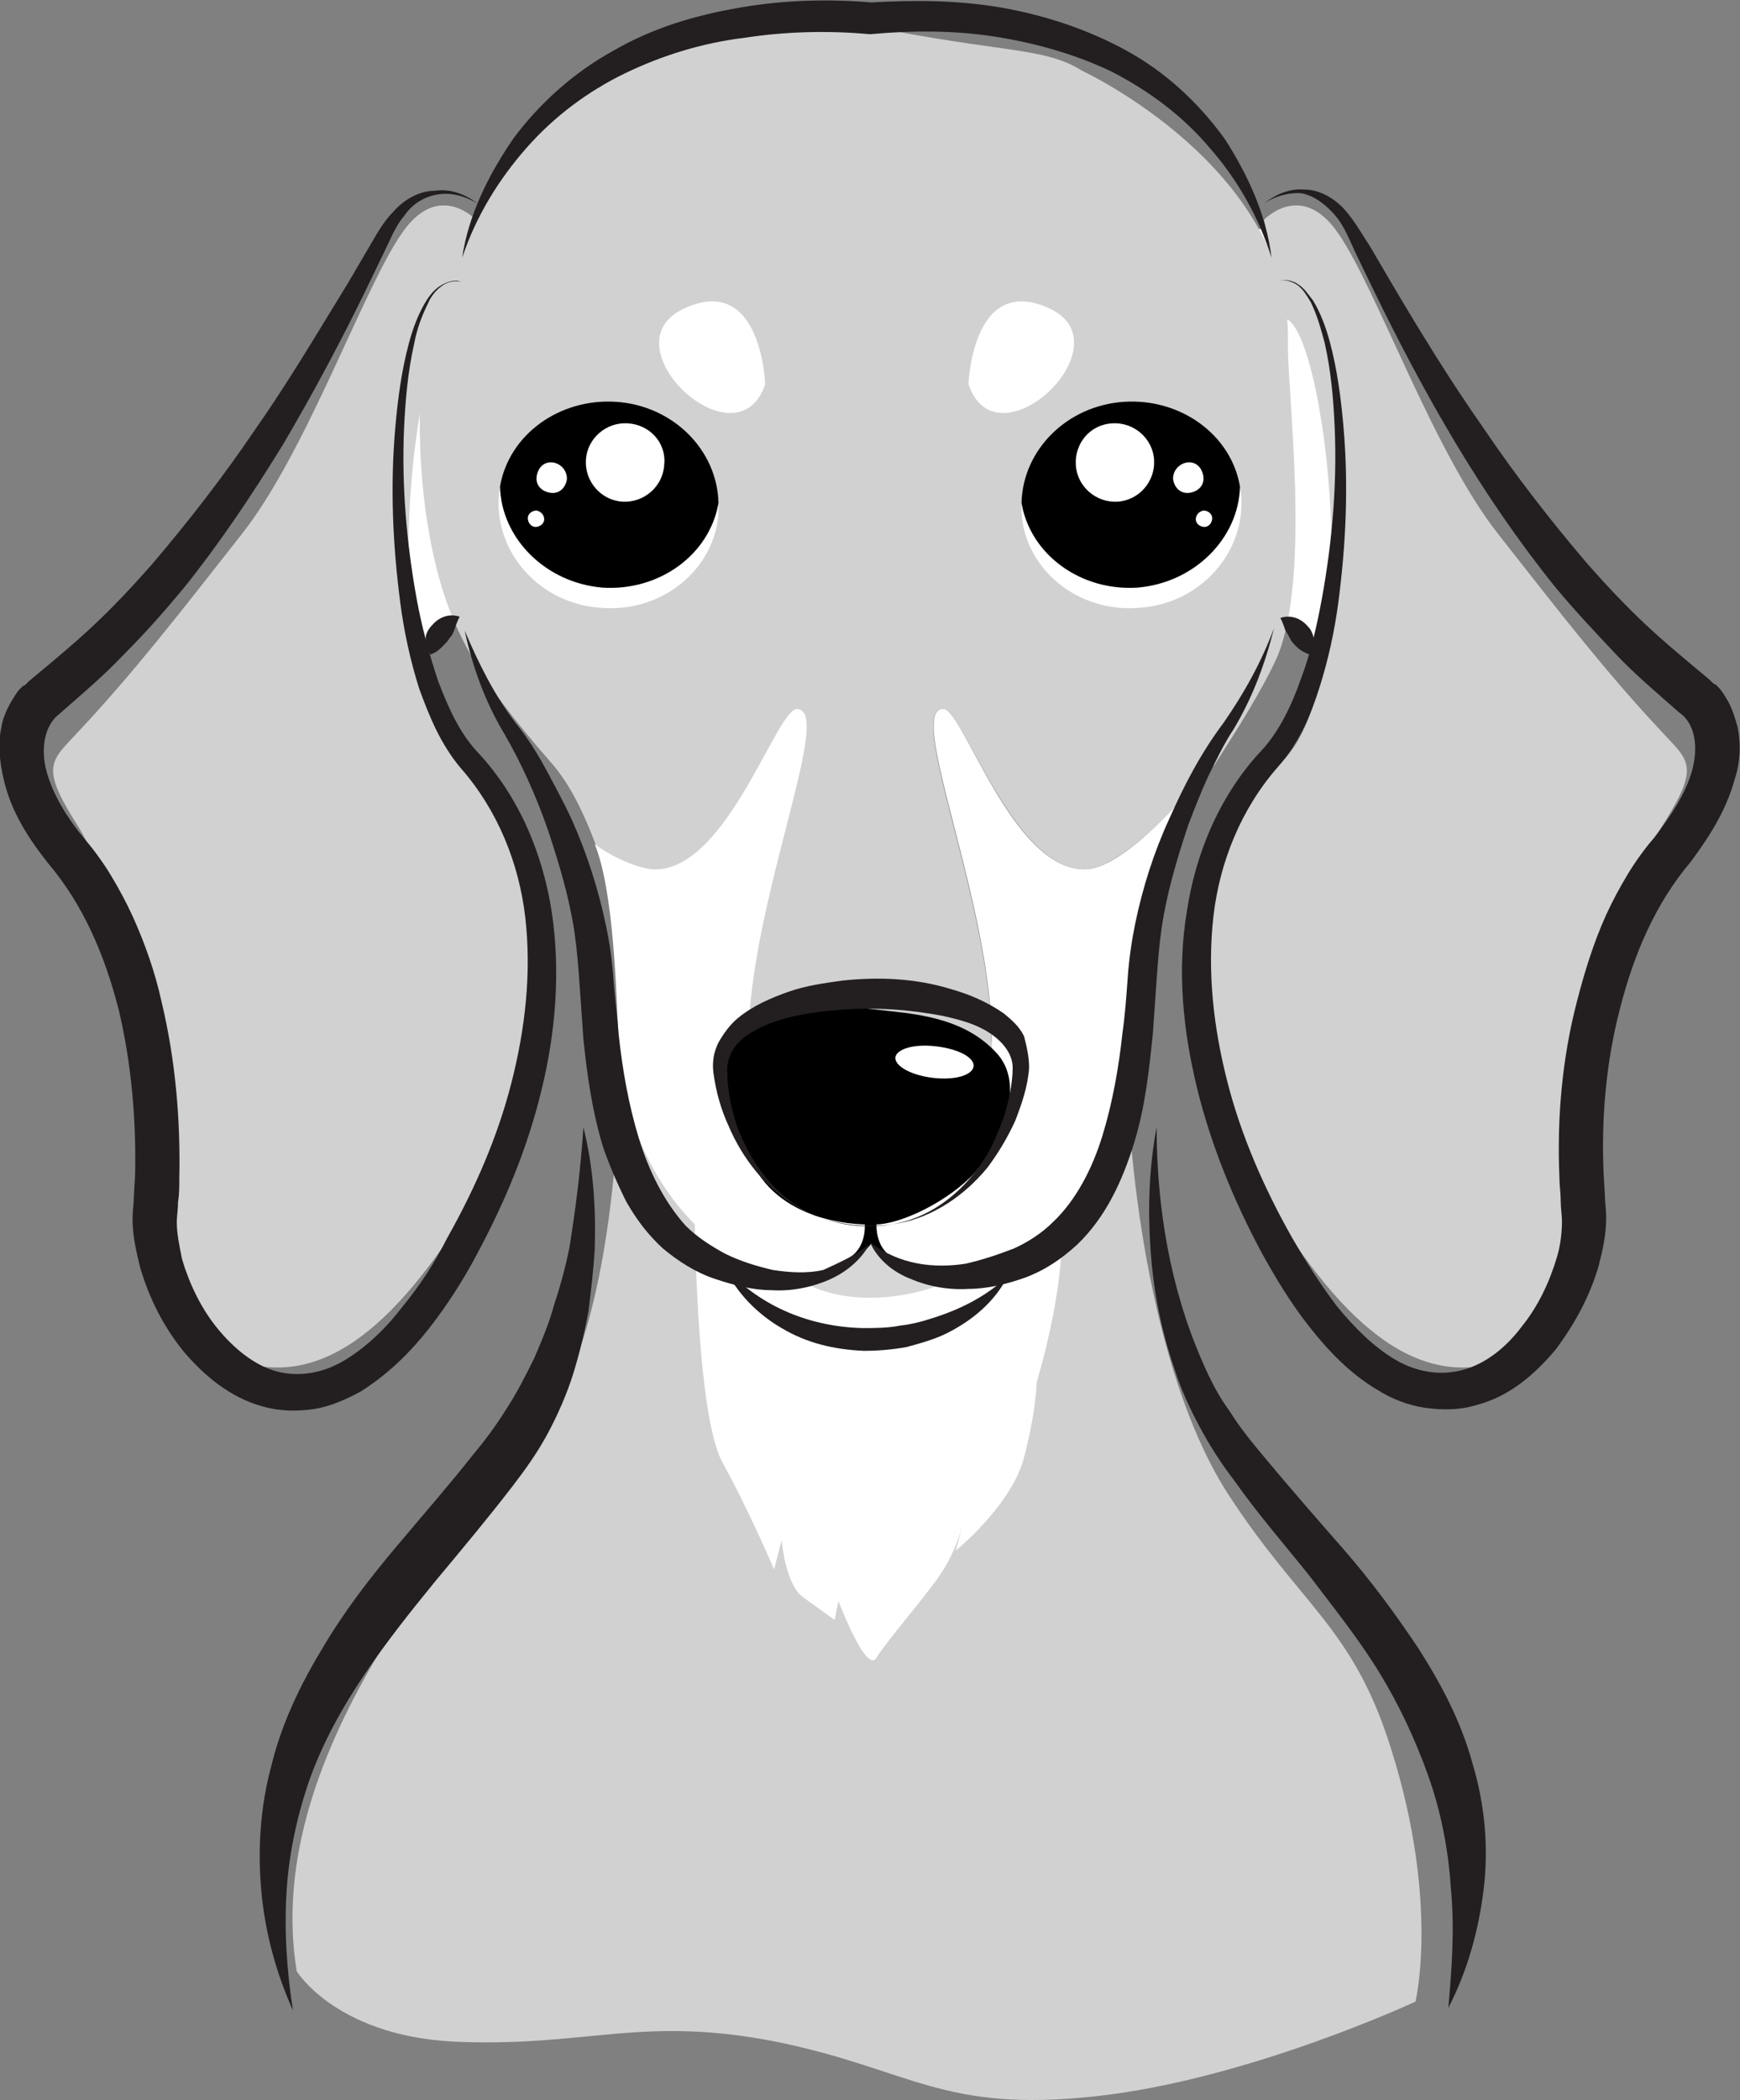 <?xml version="1.0" encoding="utf-8"?>
<!-- Generator: Adobe Illustrator 23.0.6, SVG Export Plug-In . SVG Version: 6.00 Build 0)  -->
<svg version="1.1" id="Layer_1" xmlns="http://www.w3.org/2000/svg" xmlns:xlink="http://www.w3.org/1999/xlink" x="0px" y="0px"
	 viewBox="0 0 137.8 166.2" style="enable-background:new 0 0 137.8 166.2;" xml:space="preserve">
<rect x="0" y="0" width="137.8" height="166.2" fill="#808080" stroke="none"/>
<style type="text/css">
	.st0{fill:#D1D1D1;}
	.st1{fill:#FFFFFF;}
	.st2{fill:#D7D7D7;}
	.st3{fill:#231F20;}
</style>
<g>
	<g>
		<path class="st0" d="M110.2,138.5c-3-9.7-7.1-11.3-12.9-20.2c-5.8-8.9-8.1-25.1-8.1-35.9l-40.1,0.3c0,0,0.3,20.7-5.8,29.5
			c-6.1,8.9-22.7,26.1-19.8,43.8c0,0,3.3,5.4,13.3,5.6c10,0.3,14.2-2.1,24.8,0c10.6,2.2,13,5.6,25.1,4.3s25.4-7.5,25.4-7.5
			S114,150.6,110.2,138.5z"/>
		<path class="st1" d="M83.8,95.9C82.7,91.6,55,94.6,55,94.6s0,17,2.2,21.1c2.2,4,4.1,8.5,4.1,8.5l0.6-2.3c0,0,0.3,3.5,1.7,4.5
			c1.4,1,2.5,1.8,2.5,1.8l0.3-1.5c0,0,2.2,5.8,3,4.5s3.6-4.5,5-6.5s1.9-4.3,1.9-4.3l-0.6,2.3c0,0,4.1-3.3,5.3-7c0.6-2.2,0.9-4,1-5.1
			c0.1-0.8,0.1-1.2,0.1-1.2S84.9,100.2,83.8,95.9z"/>
	</g>
	<g>
		<path class="st1" d="M99.2,18.3c0,0,2.7-1.2,4.8,1.5s5.2,15.2,5.8,18.5s-1.5,23-2.4,20.9s-3.3-12.1-8.5-11.2L99.2,18.3z"/>
		<path class="st0" d="M100.1,17.4c0,0,3-3.2,5.9,1.1c3,4.3,7.5,17.2,12.6,23.7s8.6,11,12.9,15.6c2.2,2.4,3.2,2.7,0.3,7.3
			c-3,4.6-6.7,16.7-7,22c-0.3,5.4-1,19.1-6.2,20.7c-7,2.1-13.2-3.8-19.6-15.1c-6.5-11.3-4.6-25.8,2.4-32.3c7-6.5,3.5-34.9,0.3-35.2
			L100.1,17.4z"/>
		<path class="st1" d="M57.2,99.6c0,0,4.3,6.2,11.9,6.2s10.1-4.9,10.1-4.9s-6.8,3.1-10.4-2.5C68.9,98.4,63.9,103.6,57.2,99.6z"/>
		<path class="st1" d="M38.6,18.3c0,0-2.7-1.2-4.8,1.5C31.7,22.5,28.6,35,28,38.3s1.5,23,2.4,20.9s3.3-12.1,8.5-11.2L38.6,18.3z"/>
		<path class="st0" d="M37.7,17.4c0,0-3-3.2-5.9,1.1c-3,4.3-7.5,17.2-12.6,23.7s-8.6,11-12.9,15.6c-2.2,2.4-3.2,2.7-0.3,7.3
			c3,4.6,6.7,16.7,7,22c0.3,5.4,1,19.1,6.2,20.7c7,2.1,13.2-3.8,19.6-15.1c6.5-11.3,4.6-25.8-2.4-32.3s-3.5-34.9-0.3-35.2L37.7,17.4
			z"/>
		<g>
			<path class="st0" d="M63.1,56.1c4.7,0-14.8,37.7,5.8,37.4c20.6,0.3,1-37.4,5.8-37.4c1.6,0,5.5,12.7,11.2,12.7
				c2.4,0,6.6-4,10.3-8.3c1.8-2.8,3.7-5.8,4.9-8.4c2.8-6.4,0.8-21.4,0.9-25c0.3-13.8-16.3-21.5-16.3-21.5c-3-1.9-6.4-1.4-16.7-3.5
				C56.2-0.5,47.5,6.9,47.5,6.9c-2.2,0.7-9.1,5.1-10.9,13.6c0,0-1.8,0.4-2.6,4.5c-1.1,5.6-1,12.9,0.3,18.8c1.3,6,3.6,10,9.3,16.5
				c1.7,1.9,2.8,4.5,3.6,6.6c1.5,1.2,3.7,2,4.8,2C57.7,68.8,61.5,56.1,63.1,56.1z"/>
			<path class="st1" d="M85.9,68.8c-5.8,0-9.6-12.7-11.2-12.7c-4.7,0,14.8,37.7-5.8,37.4c-20.6,0.3-1-37.4-5.8-37.4
				c-1.6,0-5.5,12.7-11.2,12.7c-1.1,0-3.2-0.8-4.8-2c1.5,3.7,1.7,11.5,1.9,15.9c0.3,8.4,5.6,15.5,10.6,17.2c5,1.7,10-1.9,10-1.9
				c4.3,4,11.9,3,16-2.1c4.1-5.1,4.3-21.5,5-25.4c0.4-2.2,2.9-6,5.5-10.1C92.5,64.8,88.4,68.8,85.9,68.8z"/>
		</g>
		<path class="st2" d="M75.4,101.3c0,0-2.8,1.4-6.5,1.4s-5.5-1.4-5.5-1.4s4.9-1.2,5.6-3.2C69,98.1,70.6,101,75.4,101.3z"/>
		<g>
			<path d="M69.6,95.5h-1.3c0,0,1.1,3.6-1.9,4.4c0,0,2-0.5,2.6-1.5c0.6,1,2.6,1.5,2.6,1.5C68.5,99.1,69.6,95.5,69.6,95.5z"/>
			<path d="M69.3,96.9c0,0-6.4,0.4-9.3-4.1c-2.5-3.9-5-8.7-1.2-11.4c3.8-2.7,8.5-1.7,11.5-1.4c3,0.3,6.2,0.8,8.5,3.2
				c2.7,2.7,0.2,7.5-1.6,9.6C75.2,95,71.4,96.9,69.3,96.9z"/>
			<path class="st1" d="M77.1,84.4c-0.1,0.7-1.5,1.1-3.2,0.9s-3-0.9-3-1.6c0.1-0.7,1.5-1.1,3.2-0.9C75.9,83,77.2,83.7,77.1,84.4z"/>
		</g>
		<path class="st1" d="M60.6,30.4c0,0-0.3-9-6.6-5.9C48.1,27.5,58.4,37,60.6,30.4z"/>
		<path class="st1" d="M76.7,30.4c0,0,0.3-9,6.6-5.9C89.1,27.5,78.9,37,76.7,30.4z"/>
	</g>
	<g>
		<path class="st3" d="M46.2,89.2c0.8,3.2,1,6.4,0.9,9.7c-0.1,1.6-0.3,3.3-0.5,4.9c-0.3,1.6-0.7,3.3-1.2,4.9c-0.5,1.6-1.2,3.2-2,4.7
			s-1.8,2.9-2.8,4.2c-2,2.6-4.1,5.1-6.1,7.5c-4,4.9-7.8,9.8-9.9,15.5c-1,2.8-1.7,5.9-1.9,9s0,6.3,0.5,9.5l0,0l0,0
			c-1.3-2.9-2.2-6.1-2.5-9.4c-0.3-3.3-0.1-6.7,0.8-10c0.8-3.3,2.3-6.4,4-9.2c1.7-2.9,3.7-5.5,5.8-8s4.2-4.9,6.1-7.3
			c1-1.2,1.9-2.4,2.7-3.7c0.8-1.2,1.5-2.6,2.2-4c0.6-1.4,1.2-2.8,1.6-4.3c0.5-1.5,0.9-3,1.2-4.5C45.6,95.6,46,92.4,46.2,89.2
			L46.2,89.2L46.2,89.2z"/>
		<path class="st3" d="M91.6,89.2c0,6.4,1.1,12.8,3.6,18.5c0.6,1.4,1.3,2.8,2.2,4c0.8,1.3,1.8,2.5,2.8,3.7c2,2.4,4.1,4.8,6.2,7.2
			c2.1,2.4,4.1,5.1,5.9,7.8c1.8,2.8,3.4,5.8,4.3,9.1c1,3.3,1.3,6.7,0.9,10c-0.4,3.3-1.3,6.5-2.8,9.4l0,0l0,0
			c0.3-3.3,0.5-6.4,0.2-9.5c-0.2-3.1-0.8-6.1-1.8-8.9c-1-2.8-2.3-5.6-3.9-8.2c-1.6-2.6-3.6-5.1-5.5-7.6c-2-2.5-4.1-4.9-6-7.6
			c-1-1.3-1.9-2.7-2.7-4.2c-0.8-1.5-1.5-3-2-4.6c-1.1-3.2-1.7-6.4-1.9-9.7C90.9,95.6,91,92.4,91.6,89.2L91.6,89.2L91.6,89.2z"/>
	</g>
	<g>
		<g>
			<g>
				<g>
					<path class="st1" d="M47.7,46.5c-4.5-0.3-8-3.9-8.1-8c0,0.3-0.1,0.5-0.1,0.8c-0.3,4.5,3.3,8.5,8.1,8.8c4.8,0.4,9-3,9.3-7.5
						c0-0.3,0-0.5,0-0.8C56.2,43.9,52.2,46.8,47.7,46.5z"/>
					<path d="M47.7,46.5c4.5,0.3,8.5-2.6,9.2-6.7c-0.1-4.2-3.6-7.7-8.1-8c-4.5-0.3-8.5,2.6-9.2,6.7C39.7,42.6,43.2,46.1,47.7,46.5z"
						/>
				</g>
				<path class="st1" d="M52.6,36.8c-0.1,1.7-1.6,3-3.3,2.9c-1.7-0.1-3-1.6-2.9-3.3c0.1-1.7,1.6-3,3.3-2.9
					C51.5,33.6,52.8,35.1,52.6,36.8z"/>
				<path class="st1" d="M44.9,37.9c-0.1,0.7-0.6,1.2-1.3,1.1c-0.7-0.1-1.2-0.6-1.1-1.3c0.1-0.7,0.6-1.2,1.3-1.1
					C44.4,36.7,44.9,37.2,44.9,37.9z"/>
				<path class="st1" d="M43.1,41.1c0,0.3-0.3,0.6-0.7,0.6c-0.3,0-0.6-0.3-0.6-0.7c0-0.3,0.3-0.6,0.7-0.6
					C42.9,40.5,43.1,40.8,43.1,41.1z"/>
			</g>
			<g>
				<g>
					<path class="st1" d="M90.1,46.5c4.5-0.3,8-3.9,8.1-8c0,0.3,0.1,0.5,0.1,0.8c0.3,4.5-3.3,8.5-8.1,8.8c-4.8,0.4-9-3-9.3-7.5
						c0-0.3,0-0.5,0-0.8C81.6,43.9,85.6,46.8,90.1,46.5z"/>
					<path d="M90.1,46.5c-4.5,0.3-8.5-2.6-9.2-6.7c0.1-4.2,3.6-7.7,8.1-8c4.5-0.3,8.5,2.6,9.2,6.7C98.1,42.6,94.6,46.1,90.1,46.5z"
						/>
				</g>
				<path class="st1" d="M85.2,36.8c0.1,1.7,1.6,3,3.3,2.9c1.7-0.1,3-1.6,2.9-3.3c-0.1-1.7-1.6-3-3.3-2.9
					C86.3,33.6,85.1,35.1,85.2,36.8z"/>
				<path class="st1" d="M92.9,37.9c0.1,0.7,0.6,1.2,1.3,1.1c0.7-0.1,1.2-0.6,1.1-1.3c-0.1-0.7-0.6-1.2-1.3-1.1
					C93.4,36.7,92.9,37.2,92.9,37.9z"/>
				<path class="st1" d="M94.7,41.1c0,0.3,0.3,0.6,0.7,0.6c0.3,0,0.6-0.3,0.6-0.7c0-0.3-0.3-0.6-0.7-0.6
					C94.9,40.5,94.7,40.8,94.7,41.1z"/>
			</g>
		</g>
		<g>
			<path class="st3" d="M103.7,51.8c-0.5-0.2-0.8-0.4-1-0.6s-0.4-0.4-0.5-0.6s-0.2-0.4-0.4-0.7c-0.1-0.3-0.2-0.6-0.4-1l0,0
				c0.9-0.3,1.7,0.1,2.2,0.7c0.3,0.3,0.4,0.7,0.5,1.1C104.1,50.9,104.1,51.4,103.7,51.8L103.7,51.8z"/>
			<path class="st3" d="M34.1,51.8c-0.3-0.4-0.4-0.8-0.4-1.2c0-0.4,0.2-0.8,0.5-1.1c0.5-0.6,1.3-1,2.2-0.7l0,0
				c-0.2,0.4-0.3,0.7-0.4,1s-0.2,0.5-0.4,0.7c-0.1,0.2-0.3,0.4-0.5,0.6C34.8,51.4,34.6,51.6,34.1,51.8L34.1,51.8z"/>
			<path class="st3" d="M100.1,16.1c0.9-0.7,2-1.2,3.2-1.1c1.2,0,2.4,0.7,3.2,1.6c0.8,0.9,1.4,2,2,2.9l1.7,2.9
				c2.3,3.9,4.7,7.8,7.3,11.5c2.5,3.7,5.3,7.3,8.2,10.7c1.5,1.7,3,3.3,4.6,4.8s3.3,2.9,5.1,4.4l0.3,0.3l0.2,0.1l0,0l0.1,0.1l0.1,0.1
				c0.3,0.3,0.5,0.7,0.7,1c0.4,0.7,0.6,1.4,0.8,2.1c0.3,1.4,0.2,2.9-0.2,4.1c-0.7,2.6-2.1,4.7-3.5,6.6c-2.8,3.3-4.5,7.3-5.6,11.6
				c-1.1,4.2-1.5,8.7-1.3,13.1l0.1,1.7c0,0.6,0.1,1,0.1,1.8c0,1.4-0.3,2.6-0.6,3.8c-0.7,2.4-1.9,4.6-3.4,6.6
				c-1.6,1.9-3.6,3.7-6.3,4.4c-1.3,0.4-2.7,0.4-4.1,0.2c-1.3-0.2-2.6-0.7-3.7-1.4c-2.2-1.3-3.9-3.1-5.4-5s-2.7-3.9-3.8-5.9
				c-2.2-4.1-4-8.5-5.1-13s-1.6-9.3-0.8-14c0.7-4.7,2.7-9.3,5.9-12.7c1.4-1.5,2.4-3.6,3.1-5.6c0.8-2.1,1.3-4.3,1.7-6.5
				c0.8-4.4,1.2-9,1-13.5c-0.1-2.3-0.3-4.5-0.8-6.7c-0.3-1.1-0.6-2.2-1.1-3.2c-0.3-0.5-0.6-1-1-1.3s-1-0.5-1.6-0.4l0,0l0,0
				c0.6-0.1,1.2,0,1.6,0.3c0.5,0.3,0.8,0.8,1.2,1.3c0.6,1,1,2.1,1.3,3.2c0.6,2.2,0.9,4.5,1.1,6.8c0.4,4.6,0.2,9.2-0.4,13.8
				c-0.3,2.3-0.8,4.6-1.5,6.8c-0.7,2.2-1.6,4.4-3.3,6.3c-2.9,3.3-4.6,7.5-5.1,11.8c-0.5,4.4,0,8.8,1.1,13.1
				c1.1,4.3,2.9,8.4,5.1,12.3c1.1,1.9,2.3,3.8,3.6,5.5c1.4,1.7,2.9,3.2,4.6,4.2c1.7,1,3.6,1.3,5.4,0.8c1.8-0.5,3.4-1.8,4.6-3.4
				c1.3-1.6,2.2-3.5,2.8-5.5c0.3-1,0.4-2,0.4-2.9c0-0.4-0.1-1-0.1-1.6s-0.1-1.2-0.1-1.8c-0.2-4.7,0.2-9.4,1.4-14
				c0.6-2.3,1.3-4.6,2.3-6.8c0.5-1.1,1.1-2.2,1.7-3.2c0.6-1,1.4-2.1,2.1-2.9c1.3-1.7,2.5-3.5,3-5.3s0.3-3.7-1-4.6
				c-1.7-1.5-3.5-3-5.1-4.7c-1.6-1.7-3.2-3.4-4.7-5.2c-2.9-3.6-5.5-7.4-7.9-11.4s-4.5-8-6.5-12.1l-1.5-3.1c-0.5-1.1-0.9-2.1-1.6-2.9
				c-0.7-0.8-1.6-1.5-2.6-1.7C102.2,15.2,101,15.5,100.1,16.1L100.1,16.1L100.1,16.1z"/>
			<path class="st3" d="M81.5,84.5c-0.1,1.5-0.6,2.9-1.1,4.2c-0.6,1.3-1.3,2.5-2.2,3.7c-1.8,2.2-4.3,3.9-7,4.4s-5.7,0.1-8.1-1.3
				c-2.4-1.4-4.3-3.8-5.4-6.4c-0.6-1.3-1-2.7-1.2-4.2c-0.1-0.8,0-1.6,0.4-2.4c0.4-0.7,0.9-1.4,1.5-1.9c1.2-1,2.6-1.6,4-2.1
				s2.9-0.7,4.3-0.9c2.9-0.3,5.8-0.2,8.7,0.7c1.4,0.4,2.8,1,4.1,1.9c0.6,0.5,1.2,1,1.6,1.8C81.3,82.8,81.5,83.6,81.5,84.5L81.5,84.5
				z M80.2,84.5c0-1.1-0.8-2.1-1.9-2.8c-1.1-0.7-2.3-1-3.6-1.3c-2.6-0.5-5.3-0.7-8-0.5c-2.6,0.2-5.4,0.6-7.5,2c-1,0.7-1.7,1.7-1.6,3
				c0,1.3,0.3,2.7,0.7,4c0.9,2.6,2.5,5,4.8,6.5c2.3,1.5,5.3,2,8,1.4c2.8-0.6,5.1-2.5,6.6-4.7c0.8-1.1,1.3-2.4,1.8-3.7
				C79.9,87.1,80.2,85.7,80.2,84.5L80.2,84.5z"/>
			<path class="st3" d="M68.9,98.4c-0.7,1.3-1.9,2.3-3.3,2.9c-1.4,0.6-3,0.9-4.5,0.8c-1.5,0-3-0.4-4.5-0.9s-2.9-1.4-4.1-2.4
				c-1.2-1.1-2.1-2.3-2.9-3.7c-0.7-1.4-1.3-2.8-1.8-4.2c-0.9-2.9-1.3-5.8-1.6-8.7c-0.1-1.4-0.2-2.9-0.3-4.3
				c-0.1-1.4-0.2-2.7-0.4-4.1c-0.4-2.7-1.2-5.4-2.1-8.1c-0.9-2.6-2.1-5.3-3.5-7.7c-1.5-2.5-2.5-5.3-3.1-8.1l0,0l0,0
				c1.1,2.6,2.4,5.2,4.1,7.4c0.9,1.1,1.7,2.4,2.4,3.7c0.7,1.3,1.4,2.6,2,3.9c1.2,2.7,2.1,5.5,2.7,8.4c0.3,1.4,0.5,2.9,0.6,4.4
				c0.1,1.4,0.3,2.8,0.4,4.2c0.3,2.8,0.8,5.6,1.6,8.2c0.8,2.6,2,5,3.7,6.9c0.9,0.9,2,1.6,3.1,2.2c1.2,0.6,2.5,1,3.8,1.3
				c1.3,0.2,2.7,0.3,4,0C66.5,99.9,67.9,99.3,68.9,98.4C68.9,98.3,68.9,98.3,68.9,98.4L68.9,98.4z"/>
			<path class="st3" d="M68.9,98.3c2.3,1.8,5.1,2.1,7.6,1.7c1.3-0.3,2.5-0.7,3.8-1.2c1.1-0.5,2.2-1.2,3.1-2.1
				c1.8-1.7,3.1-4.2,3.9-6.8c0.8-2.6,1.3-5.4,1.6-8.2c0.2-1.4,0.3-2.8,0.4-4.2c0.1-1.5,0.3-2.9,0.6-4.4c0.6-2.9,1.5-5.7,2.7-8.3
				c1.2-2.7,2.5-5.2,4.3-7.6c1.6-2.3,3-4.8,4-7.5l0,0l0,0c-0.7,2.8-1.7,5.5-3.2,8c-0.8,1.2-1.4,2.5-2,3.7c-0.6,1.3-1.1,2.6-1.6,3.9
				c-0.9,2.7-1.7,5.4-2.1,8.1c-0.2,1.4-0.3,2.7-0.4,4.1s-0.2,2.9-0.3,4.3c-0.3,2.9-0.6,5.8-1.5,8.7c-0.9,2.9-2.2,5.8-4.5,8
				c-1.2,1.1-2.5,2-4.1,2.6c-1.4,0.5-3,0.9-4.5,0.9c-1.6,0.1-3.2-0.2-4.6-0.8C70.8,100.7,69.5,99.7,68.9,98.3
				C68.9,98.4,68.9,98.3,68.9,98.3L68.9,98.3z"/>
			<path class="st3" d="M79.8,101c-1,2-2.8,3.5-4.8,4.5c-1,0.5-2.1,0.8-3.2,1.1c-1.1,0.2-2.2,0.3-3.4,0.3c-2.3-0.1-4.5-0.6-6.5-1.8
				c-1.9-1.1-3.6-2.8-4.5-4.8l0,0l0,0c2.9,3.2,6.9,4.7,10.9,4.8c1,0,2,0,3-0.2c1-0.1,2-0.4,2.9-0.7C76.3,103.5,78.2,102.5,79.8,101
				L79.8,101L79.8,101z"/>
			<path class="st3" d="M100.7,20.4c-1-3.2-2.7-6.2-4.9-8.7c-2.1-2.5-4.8-4.5-7.7-6c-2.9-1.4-6.1-2.3-9.3-2.8
				c-3.2-0.5-6.5-0.5-9.8-0.2c-0.1,0-0.1,0-0.2,0c-3.3-0.3-6.7-0.2-9.9,0.3c-3.3,0.4-6.5,1.4-9.4,2.8c-2.9,1.4-5.6,3.4-7.8,5.9
				c-2.2,2.5-4,5.4-5.1,8.7l0,0l0,0c0.5-3.4,2.1-6.6,4.1-9.5c2.1-2.8,4.8-5.2,7.9-6.9c3.1-1.8,6.5-2.8,10-3.4s7-0.7,10.5-0.4h-0.2
				C72.3,0,75.8,0,79.3,0.6c3.4,0.6,6.8,1.7,9.9,3.4c3.1,1.7,5.7,4.1,7.8,7C98.8,13.8,100.3,17,100.7,20.4L100.7,20.4L100.7,20.4z"
				/>
			<path class="st3" d="M37.8,16.1c-1-0.6-2.1-0.9-3.2-0.7s-2,0.8-2.6,1.7c-0.7,0.8-1.1,1.9-1.6,2.9l-1.5,3.1
				c-2,4.1-4.2,8.2-6.5,12.1c-2.4,3.9-5,7.8-7.9,11.4c-1.5,1.8-3,3.5-4.7,5.2c-1.6,1.7-3.4,3.2-5.1,4.7c-1.2,0.9-1.5,2.8-1,4.6
				c0.5,1.8,1.6,3.6,3,5.3c0.7,0.8,1.5,1.9,2.1,2.9s1.2,2.1,1.7,3.2c1,2.2,1.8,4.5,2.3,6.8c1.1,4.6,1.5,9.3,1.4,14
				c0,0.6,0,1.2-0.1,1.8c0,0.6-0.1,1.2-0.1,1.6c0,0.9,0.2,1.9,0.4,2.9c0.6,2,1.5,3.9,2.8,5.5s2.9,2.9,4.6,3.4
				c1.8,0.5,3.7,0.2,5.4-0.8s3.3-2.5,4.6-4.2c1.4-1.7,2.6-3.5,3.6-5.5c2.2-3.9,4-8,5.1-12.3s1.6-8.7,1.1-13.1
				c-0.5-4.3-2.2-8.5-5.1-11.8c-1.6-1.9-2.5-4.1-3.3-6.3c-0.7-2.2-1.2-4.5-1.5-6.8c-0.6-4.6-0.8-9.2-0.4-13.8
				c0.2-2.3,0.5-4.6,1.1-6.8c0.3-1.1,0.7-2.2,1.3-3.2c0.3-0.5,0.7-1,1.2-1.3s1.1-0.5,1.6-0.3l0,0l0,0c-0.6-0.1-1.1,0-1.6,0.4
				c-0.4,0.3-0.8,0.8-1,1.3c-0.5,1-0.9,2.1-1.1,3.2c-0.5,2.2-0.7,4.5-0.8,6.7c-0.2,4.5,0.2,9.1,1,13.5c0.4,2.2,1,4.4,1.7,6.5
				c0.8,2.1,1.7,4.1,3.1,5.6c3.3,3.5,5.2,8.1,5.9,12.7c0.7,4.7,0.3,9.5-0.8,14c-1.1,4.6-2.9,8.9-5.1,13c-1.1,2.1-2.4,4.1-3.8,5.9
				c-1.5,1.9-3.2,3.6-5.4,5c-1.1,0.6-2.4,1.2-3.7,1.4s-2.7,0.2-4.1-0.2c-2.6-0.7-4.7-2.5-6.3-4.4c-1.6-2-2.7-4.2-3.4-6.6
				c-0.3-1.2-0.6-2.5-0.6-3.8c0-0.8,0.1-1.2,0.1-1.8l0.1-1.7c0.1-4.4-0.3-8.9-1.3-13.1c-1.1-4.3-2.8-8.3-5.6-11.6
				c-1.5-1.9-2.9-4-3.5-6.6C0,60.4-0.2,59,0.1,57.6c0.1-0.7,0.4-1.4,0.8-2.1c0.2-0.3,0.4-0.7,0.7-1l0.1-0.1l0.1-0.1l0,0L2,54.2
				l0.3-0.3c1.8-1.5,3.5-2.9,5.1-4.4s3.1-3.1,4.6-4.8c2.9-3.4,5.7-7,8.2-10.7c2.6-3.7,4.9-7.6,7.3-11.5l1.7-2.9c0.6-1,1.1-2,2-2.9
				c0.8-0.9,2-1.6,3.2-1.6C35.7,14.9,36.9,15.4,37.8,16.1L37.8,16.1L37.8,16.1z"/>
		</g>
	</g>
</g>
</svg>
